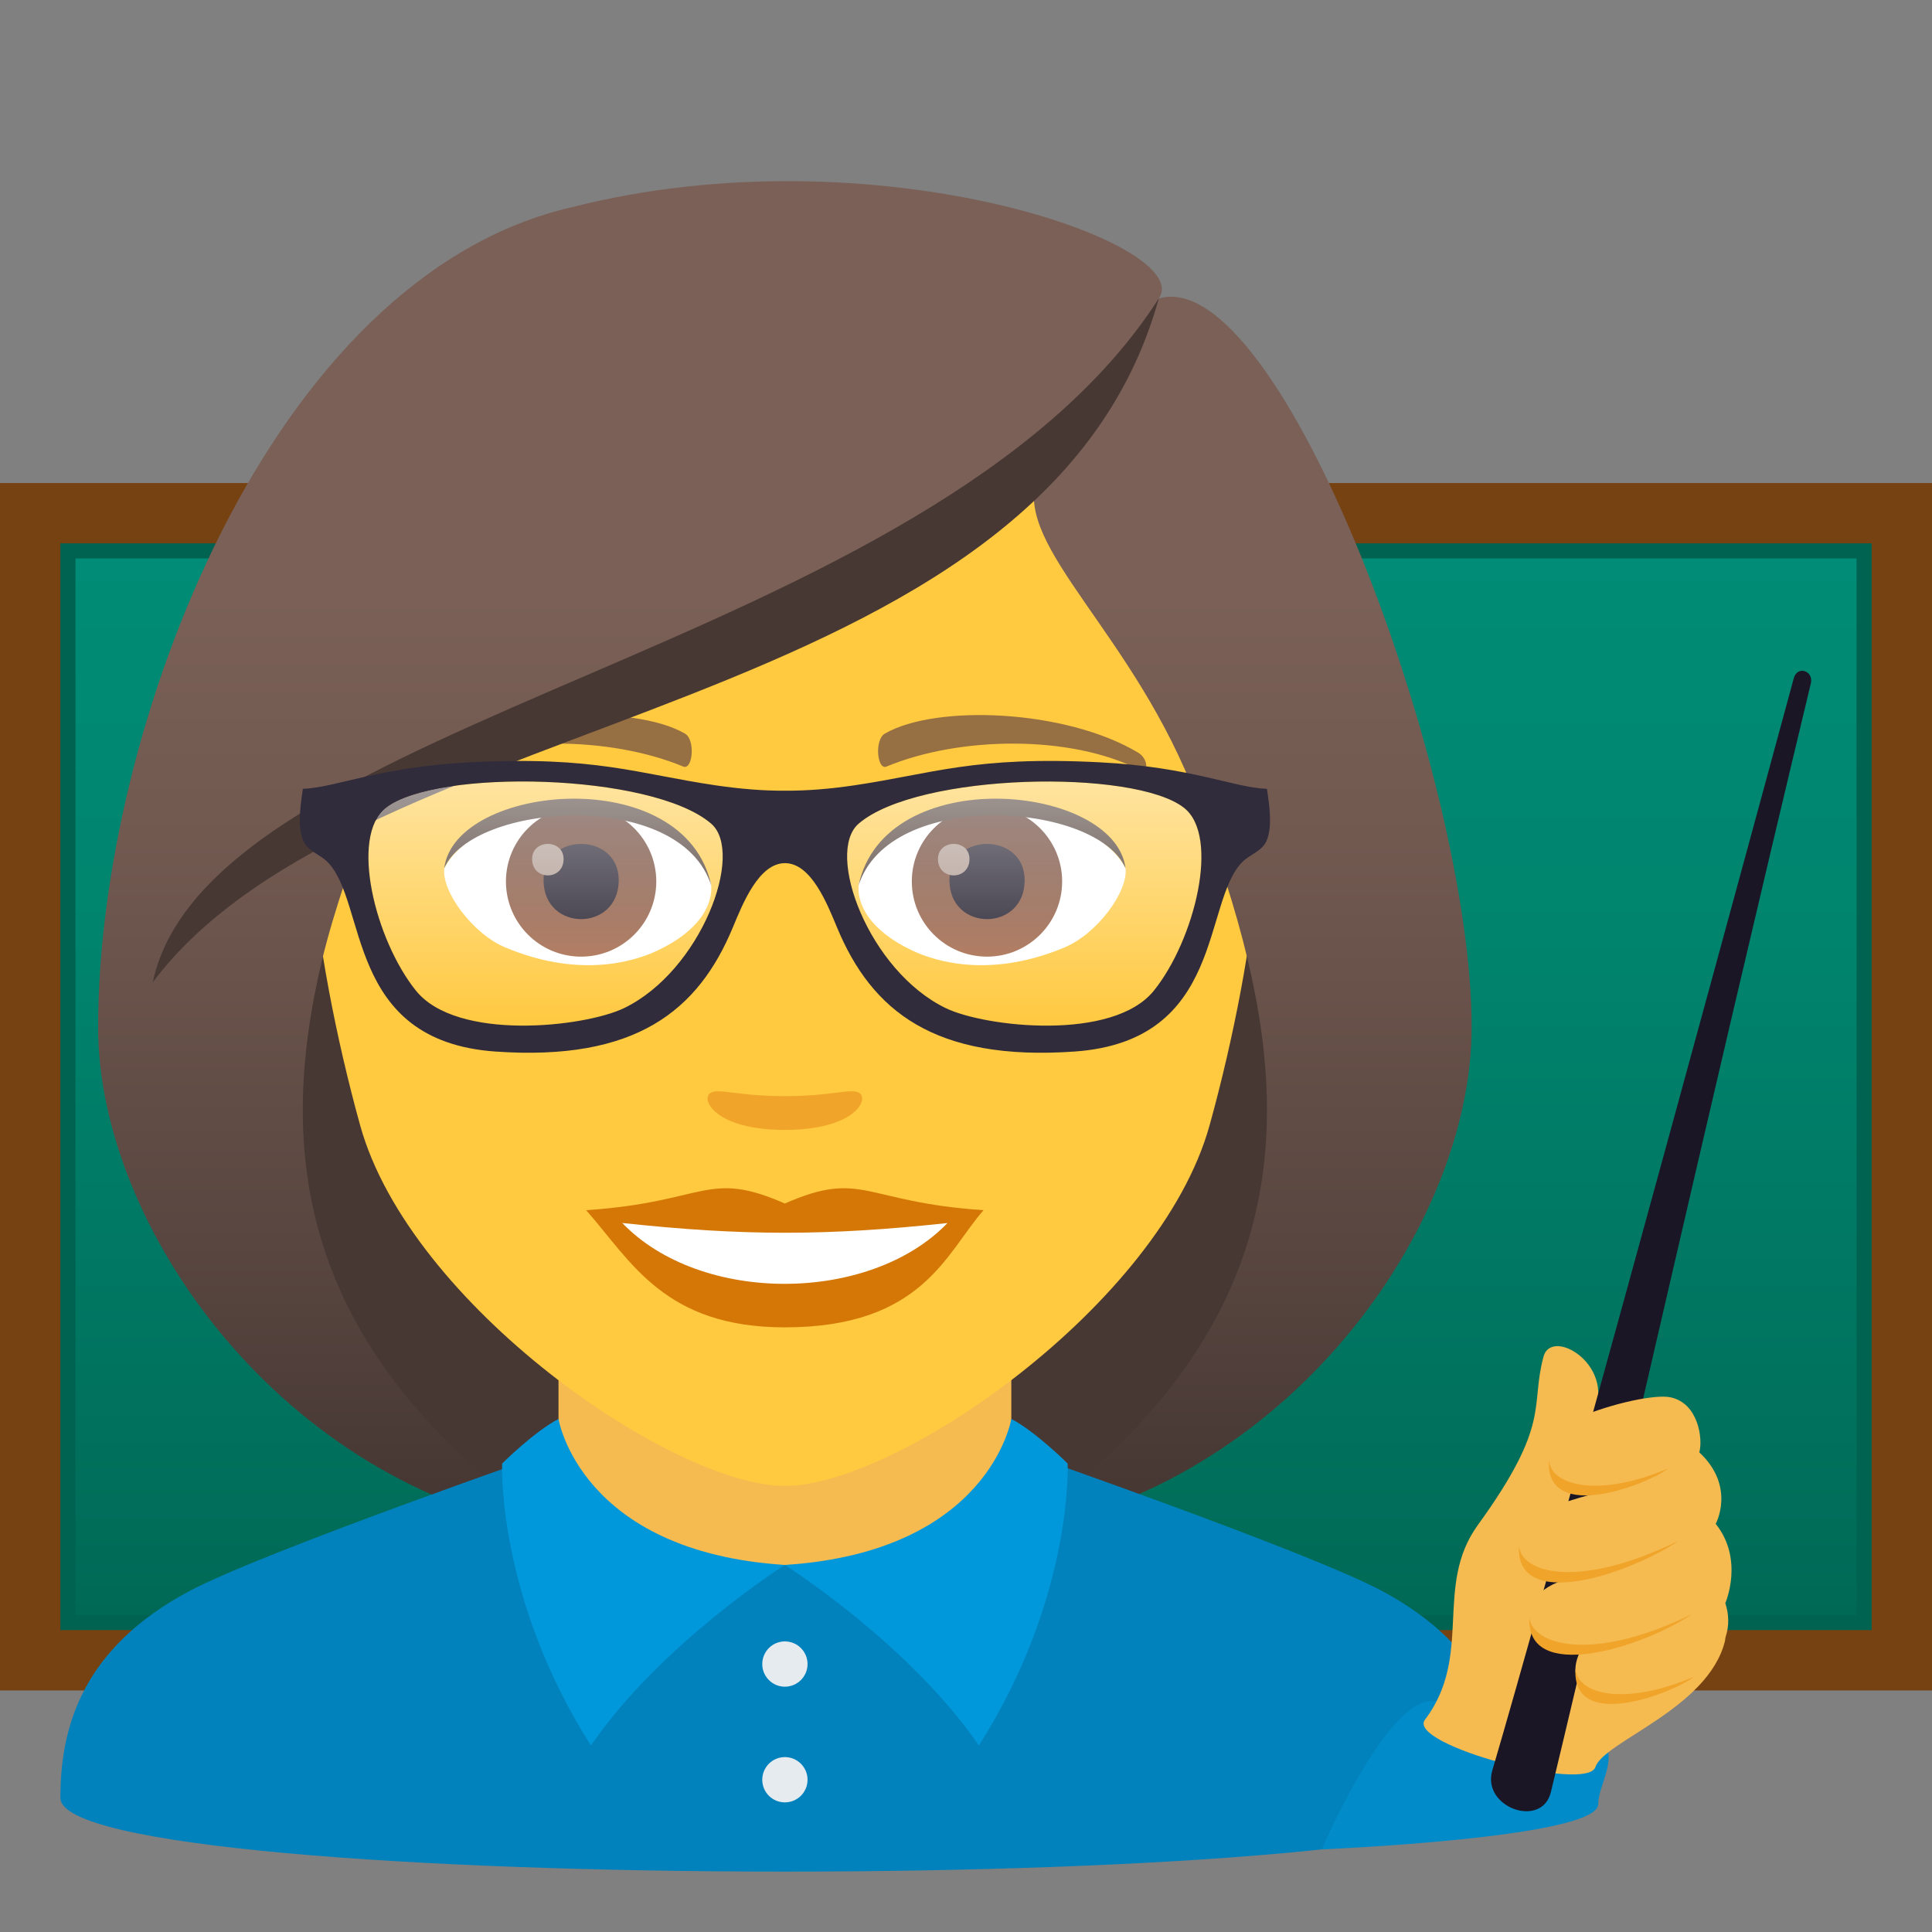 <?xml version="1.0" encoding="utf-8"?>
<!-- Generator: Adobe Illustrator 15.0.0, SVG Export Plug-In . SVG Version: 6.00 Build 0)  -->
<!DOCTYPE svg PUBLIC "-//W3C//DTD SVG 1.1//EN" "http://www.w3.org/Graphics/SVG/1.1/DTD/svg11.dtd">
<svg version="1.1" id="Layer_1" xmlns:x="http://ns.adobe.com/Extensibility/1.0/" xmlns:i="http://ns.adobe.com/AdobeIllustrator/10.0/" xmlns:graph="http://ns.adobe.com/Graphs/1.0/"
	 xmlns="http://www.w3.org/2000/svg" xmlns:xlink="http://www.w3.org/1999/xlink" xmlns:a="http://ns.adobe.com/AdobeSVGViewerExtensions/3.0/"
	 x="0px" y="0px" width="64px" height="64px" viewBox="0 0 64 64" enable-background="new 0 0 64 64" xml:space="preserve">
<rect x="0" y="0" width="64" height="64" fill="#808080" stroke="none"/>
<rect y="16.001" fill="#774212" width="64" height="39.998"/>
<rect x="2" y="17.999" fill="#006351" width="60" height="36"/>
<linearGradient id="SVGID_1_" gradientUnits="userSpaceOnUse" x1="32.001" y1="53.499" x2="32.001" y2="18.5">
	<stop  offset="0" style="stop-color:#006956"/>
	<stop  offset="0.078" style="stop-color:#006D59"/>
	<stop  offset="0.643" style="stop-color:#00846E"/>
	<stop  offset="1" style="stop-color:#008C76"/>
	<a:midPointStop  offset="0" style="stop-color:#006956"/>
	<a:midPointStop  offset="0.394" style="stop-color:#006956"/>
	<a:midPointStop  offset="1" style="stop-color:#008C76"/>
</linearGradient>
<rect x="2.5" y="18.499" fill="url(#SVGID_1_)" width="59" height="35"/>
<path fill="#473834" d="M33.582,50.741c15.168-6.066,13.652-20.477,13.652-20.477H4.768c0,0-1.518,14.41,13.648,20.477
	c0,0,3.035,0.758,7.582,0.758C30.551,51.499,33.582,50.741,33.582,50.741z"/>
<linearGradient id="SVGID_2_" gradientUnits="userSpaceOnUse" x1="41.166" y1="51.497" x2="41.166" y2="6.114">
	<stop  offset="0.05" style="stop-color:#473834"/>
	<stop  offset="0.227" style="stop-color:#594640"/>
	<stop  offset="0.52" style="stop-color:#715950"/>
	<stop  offset="0.7" style="stop-color:#7A6056"/>
	<a:midPointStop  offset="0.05" style="stop-color:#473834"/>
	<a:midPointStop  offset="0.4" style="stop-color:#473834"/>
	<a:midPointStop  offset="0.7" style="stop-color:#7A6056"/>
</linearGradient>
<path fill="url(#SVGID_2_)" d="M41.334,31.804c1.551,6.531,0.732,12.998-7.752,18.938C42.684,49.224,48.75,40.63,48.75,34.036
	L41.334,31.804z"/>
<linearGradient id="SVGID_3_" gradientUnits="userSpaceOnUse" x1="1769.98" y1="51.497" x2="1769.98" y2="6.114" gradientTransform="matrix(-1 0 0 1 1780.814 0)">
	<stop  offset="0.05" style="stop-color:#473834"/>
	<stop  offset="0.227" style="stop-color:#594640"/>
	<stop  offset="0.52" style="stop-color:#715950"/>
	<stop  offset="0.7" style="stop-color:#7A6056"/>
	<a:midPointStop  offset="0.05" style="stop-color:#473834"/>
	<a:midPointStop  offset="0.4" style="stop-color:#473834"/>
	<a:midPointStop  offset="0.7" style="stop-color:#7A6056"/>
</linearGradient>
<path fill="url(#SVGID_3_)" d="M10.668,31.804c-1.553,6.531-0.734,12.998,7.75,18.938C9.316,49.224,3.25,40.63,3.25,34.036
	L10.668,31.804z"/>
<path fill="#0182BD" d="M6.254,52.717C8.656,51.429,18.5,48.009,18.5,48.009l15-0.029c0,0,9.913,3.441,12.301,4.734
	C49.271,54.586,50,57.143,50,59.559c0,3.254-48,3.254-48,0C2,57.139,2.774,54.582,6.254,52.717z"/>
<path fill="#F5BB51" d="M18.501,49.069c0,3.695,15,3.695,15,0c0-2.164,0-7.158,0-7.158h-15
	C18.501,41.911,18.501,46.905,18.501,49.069z"/>
<path fill="#0198DB" d="M32.428,57.821c3.13-4.928,2.94-9.338,2.94-9.338s-1.033-1.037-1.867-1.48c0,0-0.71,4.4-7.503,4.838
	C25.998,51.841,30.089,54.423,32.428,57.821z"/>
<path fill="#0198DB" d="M19.574,57.821c-3.13-4.928-2.94-9.338-2.94-9.338s1.033-1.037,1.867-1.48c0,0,0.704,4.4,7.497,4.838
	C25.998,51.841,21.913,54.423,19.574,57.821z"/>
<path fill="#FFC940" d="M26,8.276c-11.004,0-16.305,8.961-15.643,20.484c0.135,2.314,0.779,5.656,1.574,8.52
	C13.582,43.231,22.291,49.224,26,49.224c3.707,0,12.416-5.992,14.068-11.943c0.795-2.863,1.439-6.205,1.576-8.52
	C42.305,17.237,37.008,8.276,26,8.276z"/>
<path fill="#D47706" d="M25.998,39.868c-2.578-1.133-2.598-0.045-6.58,0.221c1.494,1.699,2.596,3.881,6.58,3.881
	c4.574,0,5.346-2.479,6.584-3.881C28.598,39.823,28.58,38.735,25.998,39.868z"/>
<path fill="#FFFFFF" d="M20.613,40.513c2.6,2.705,8.205,2.67,10.773,0.002C27.385,40.944,24.617,40.944,20.613,40.513z"/>
<path fill="#966F42" d="M37.693,24.927c-2.391-1.426-6.68-1.602-8.375-0.629c-0.359,0.195-0.264,1.225,0.047,1.096
	c2.42-1.008,6.109-1.057,8.381,0.109C38.049,25.655,38.057,25.134,37.693,24.927z"/>
<path fill="#966F42" d="M14.305,24.927c2.391-1.426,6.68-1.602,8.379-0.629c0.361,0.195,0.264,1.225-0.049,1.096
	c-2.422-1.008-6.105-1.059-8.379,0.109C13.949,25.655,13.943,25.134,14.305,24.927z"/>
<path fill="#F0A429" d="M28.475,36.212c-0.264-0.184-0.877,0.1-2.477,0.1c-1.596,0-2.211-0.283-2.473-0.1
	c-0.314,0.221,0.186,1.217,2.473,1.217C28.287,37.429,28.789,36.435,28.475,36.212z"/>
<path id="Path_458_" fill="#FFFFFF" d="M23.553,29.249c0.092,0.727-0.402,1.592-1.771,2.238c-0.869,0.412-2.678,0.896-5.055-0.107
	c-1.064-0.447-2.104-1.846-2.01-2.619C16.006,26.331,22.346,25.976,23.553,29.249z"/>
<linearGradient id="Oval_1_" gradientUnits="userSpaceOnUse" x1="-425.493" y1="477.441" x2="-425.493" y2="478.199" gradientTransform="matrix(6.57 0 0 -6.57 2814.78 3168.528)">
	<stop  offset="0" style="stop-color:#A6694A"/>
	<stop  offset="1" style="stop-color:#4F2A1E"/>
	<a:midPointStop  offset="0" style="stop-color:#A6694A"/>
	<a:midPointStop  offset="0.5" style="stop-color:#A6694A"/>
	<a:midPointStop  offset="1" style="stop-color:#4F2A1E"/>
</linearGradient>
<circle id="Oval_72_" fill="url(#Oval_1_)" cx="19.25" cy="29.2" r="2.49"/>
<path id="Path_457_" fill="#1A1626" d="M18.006,29.155c0,1.723,2.49,1.723,2.49,0C20.496,27.556,18.006,27.556,18.006,29.155z"/>
<path id="Path_456_" fill="#AB968C" d="M17.627,28.456c0,0.723,1.043,0.723,1.043,0C18.67,27.788,17.627,27.788,17.627,28.456z"/>
<path id="Path_455_" fill="#45332C" d="M23.564,29.345c-1.012-3.25-7.908-2.77-8.848-0.584
	C15.064,25.962,22.701,25.222,23.564,29.345z"/>
<path id="Path_454_" fill="#FFFFFF" d="M28.449,29.249c-0.094,0.727,0.4,1.592,1.77,2.238c0.869,0.412,2.678,0.896,5.055-0.107
	c1.066-0.447,2.104-1.846,2.01-2.619C35.996,26.331,29.654,25.976,28.449,29.249z"/>
<linearGradient id="Oval_2_" gradientUnits="userSpaceOnUse" x1="-426.145" y1="477.441" x2="-426.145" y2="478.199" gradientTransform="matrix(6.57 0 0 -6.57 2832.511 3168.528)">
	<stop  offset="0" style="stop-color:#A6694A"/>
	<stop  offset="1" style="stop-color:#4F2A1E"/>
	<a:midPointStop  offset="0" style="stop-color:#A6694A"/>
	<a:midPointStop  offset="0.5" style="stop-color:#A6694A"/>
	<a:midPointStop  offset="1" style="stop-color:#4F2A1E"/>
</linearGradient>
<circle id="Oval_71_" fill="url(#Oval_2_)" cx="32.695" cy="29.2" r="2.49"/>
<path id="Path_453_" fill="#1A1626" d="M31.451,29.155c0,1.723,2.492,1.723,2.492,0C33.943,27.556,31.451,27.556,31.451,29.155z"/>
<path id="Path_452_" fill="#AB968C" d="M31.072,28.456c0,0.723,1.043,0.723,1.043,0C32.115,27.788,31.072,27.788,31.072,28.456z"/>
<path id="Path_451_" fill="#45332C" d="M28.438,29.345c1.012-3.248,7.902-2.783,8.846-0.584
	C36.934,25.962,29.299,25.222,28.438,29.345z"/>
<linearGradient id="SVGID_4_" gradientUnits="userSpaceOnUse" x1="26" y1="51.495" x2="26" y2="6.114">
	<stop  offset="0.05" style="stop-color:#473834"/>
	<stop  offset="0.227" style="stop-color:#594640"/>
	<stop  offset="0.52" style="stop-color:#715950"/>
	<stop  offset="0.7" style="stop-color:#7A6056"/>
	<a:midPointStop  offset="0.05" style="stop-color:#473834"/>
	<a:midPointStop  offset="0.4" style="stop-color:#473834"/>
	<a:midPointStop  offset="0.7" style="stop-color:#7A6056"/>
</linearGradient>
<path fill="url(#SVGID_4_)" d="M38.387,9.886c1.256-1.795-9.389-5.584-19.438-3.023C8.91,9.161,3.25,24.2,3.25,34.036
	c0.898,0.713,6.396-1.064,7.418-2.232c0.416-1.721,1.07-3.492,1.682-5.328c7.539-4.365,16.07-5.393,21.992-10.615
	c-0.758,2.273,3.256,5.143,5.309,10.615c0.666,1.775,1.262,3.553,1.684,5.328c1.674,1.541,5.014,2.268,7.416,2.232
	C48.75,25.716,42.41,8.724,38.387,9.886z"/>
<path fill="#473834" d="M5.059,32.54c6.943-9.246,29.438-8.619,33.328-22.654C30.834,21.665,6.955,23.651,5.059,32.54z"/>
<linearGradient id="SVGID_5_" gradientUnits="userSpaceOnUse" x1="-528.967" y1="221.067" x2="-528.967" y2="229.154" gradientTransform="matrix(1 0 0 -1 562.896 255.043)">
	<stop  offset="0" style="stop-color:#FFFFFF;stop-opacity:0"/>
	<stop  offset="1" style="stop-color:#FFFFFF"/>
	<a:midPointStop  offset="0" style="stop-color:#FFFFFF;stop-opacity:0"/>
	<a:midPointStop  offset="0.5" style="stop-color:#FFFFFF;stop-opacity:0"/>
	<a:midPointStop  offset="1" style="stop-color:#FFFFFF"/>
</linearGradient>
<path opacity="0.5" fill="url(#SVGID_5_)" enable-background="new    " d="M28.445,27.282c-1.123,0.965,0.333,4.881,2.889,6.115
	c1.306,0.627,5.538,1.109,6.895-0.586c1.344-1.676,2.195-5.098,0.998-6.049C37.584,25.46,30.412,25.597,28.445,27.282z"/>
<linearGradient id="SVGID_6_" gradientUnits="userSpaceOnUse" x1="163.881" y1="220.409" x2="163.881" y2="228.496" gradientTransform="matrix(-1 0 0 -1 181.953 254.414)">
	<stop  offset="0" style="stop-color:#FFFFFF;stop-opacity:0"/>
	<stop  offset="1" style="stop-color:#FFFFFF"/>
	<a:midPointStop  offset="0" style="stop-color:#FFFFFF;stop-opacity:0"/>
	<a:midPointStop  offset="0.5" style="stop-color:#FFFFFF;stop-opacity:0"/>
	<a:midPointStop  offset="1" style="stop-color:#FFFFFF"/>
</linearGradient>
<path opacity="0.5" fill="url(#SVGID_6_)" enable-background="new    " d="M23.557,27.282c1.122,0.965-0.331,4.883-2.888,6.115
	c-1.306,0.627-5.539,1.109-6.895-0.586c-1.346-1.676-2.194-5.098-0.997-6.049C14.418,25.46,21.59,25.597,23.557,27.282z"/>
<path fill="#302C3B" d="M41.97,26.132c-1.081-0.035-2.501-0.725-5.53-0.879c-4.171-0.217-5.558,0.383-8.155,0.764
	c-0.805,0.119-1.556,0.18-2.283,0.176c-0.729,0.004-1.478-0.059-2.283-0.176c-2.597-0.381-3.985-0.98-8.154-0.764
	c-3.03,0.154-4.452,0.844-5.533,0.877c-0.065,0.479-0.189,1.195,0,1.686c0.147,0.383,0.555,0.473,0.817,0.738
	c1.332,1.342,0.581,5.924,5.553,6.279c4.661,0.33,6.731-1.355,7.875-4.113c0.323-0.777,0.858-2.127,1.726-2.127
	c0.867-0.002,1.4,1.348,1.724,2.129c1.146,2.756,3.216,4.441,7.877,4.111c4.972-0.355,4.217-4.938,5.551-6.279
	c0.264-0.266,0.672-0.355,0.818-0.738C42.158,27.325,42.037,26.608,41.97,26.132z M20.669,33.397
	c-1.306,0.627-5.539,1.109-6.895-0.586c-1.346-1.676-2.194-5.098-0.997-6.049c1.641-1.303,8.813-1.166,10.779,0.52
	C24.681,28.247,23.226,32.163,20.669,33.397z M38.229,32.81c-1.356,1.697-5.59,1.215-6.895,0.588
	c-2.556-1.234-4.012-5.15-2.889-6.115c1.967-1.686,9.139-1.822,10.781-0.52C40.424,27.714,39.572,31.136,38.229,32.81z"/>
<path fill="#018BC9" d="M52.943,59.766c0,1.119-9.158,1.497-9.158,1.497s2.131-4.973,3.664-4.914
	C55.352,56.647,52.943,58.547,52.943,59.766z"/>
<path fill="#F5BB51" d="M51.131,44.942c0.275-1.021,2.531,0.359,1.584,2.049c-0.383,0.682,4.74,6.135,4.424,7.381
	c-0.566,2.24-4.002,3.311-4.289,4.164c-0.287,0.855-6.27-0.744-5.646-1.568c1.611-2.137,0.281-4.418,1.75-6.447
	C51.408,47.132,50.678,46.614,51.131,44.942z"/>
<path fill="#1A1626" d="M59.986,22.64c0.102-0.424-0.449-0.6-0.564-0.176c-3.199,11.793-8.326,30.553-9.988,36.186
	c-0.359,1.221,1.645,1.945,1.943,0.709C53.525,50.452,56.242,38.247,59.986,22.64z"/>
<path fill="#F5BB51" d="M56.291,48.11c1.22,1.137,0.544,2.369,0.544,2.369c0.95,1.189,0.318,2.627,0.318,2.627
	c1.012,3.098-6.264,4.363-4.76,1.496c-1.946,0.205-2.452-1.779-0.461-2.295c-2.237,0.34-1.885-2.172-0.552-2.43
	c0.5-0.096,1.013-0.318,1.591-0.424c-2.278,0.313-1.898-1.98-0.758-2.465c1.265-0.533,2.633-0.797,3.109-0.703
	C56.267,46.47,56.416,47.681,56.291,48.11z"/>
<path fill="#F0A429" d="M51.31,48.354c-0.142,2.199,3.421,0.746,3.946,0.291C52.925,49.64,51.347,49.2,51.31,48.354z"/>
<path fill="#F0A429" d="M52.19,55.263c-0.142,2.199,3.39,0.742,3.915,0.285C53.774,56.544,52.228,56.11,52.19,55.263z"/>
<path fill="#F0A429" d="M50.32,51.198c-0.142,2.199,3.566,0.988,5.299-0.162C52.147,52.726,50.356,52.044,50.32,51.198z"/>
<path fill="#F0A429" d="M50.667,53.569c-0.142,2.199,3.661,1.049,5.394-0.102C52.589,55.159,50.705,54.417,50.667,53.569z"/>
<path fill="#E6EBEF" d="M26,54.374c0.414,0,0.751,0.336,0.751,0.75s-0.337,0.75-0.751,0.75s-0.749-0.336-0.749-0.75
	S25.586,54.374,26,54.374"/>
<path fill="#E6EBEF" d="M26,58.206c0.414,0,0.751,0.336,0.751,0.75c0,0.416-0.337,0.75-0.751,0.75s-0.749-0.334-0.749-0.75
	C25.251,58.542,25.586,58.206,26,58.206"/>
</svg>
